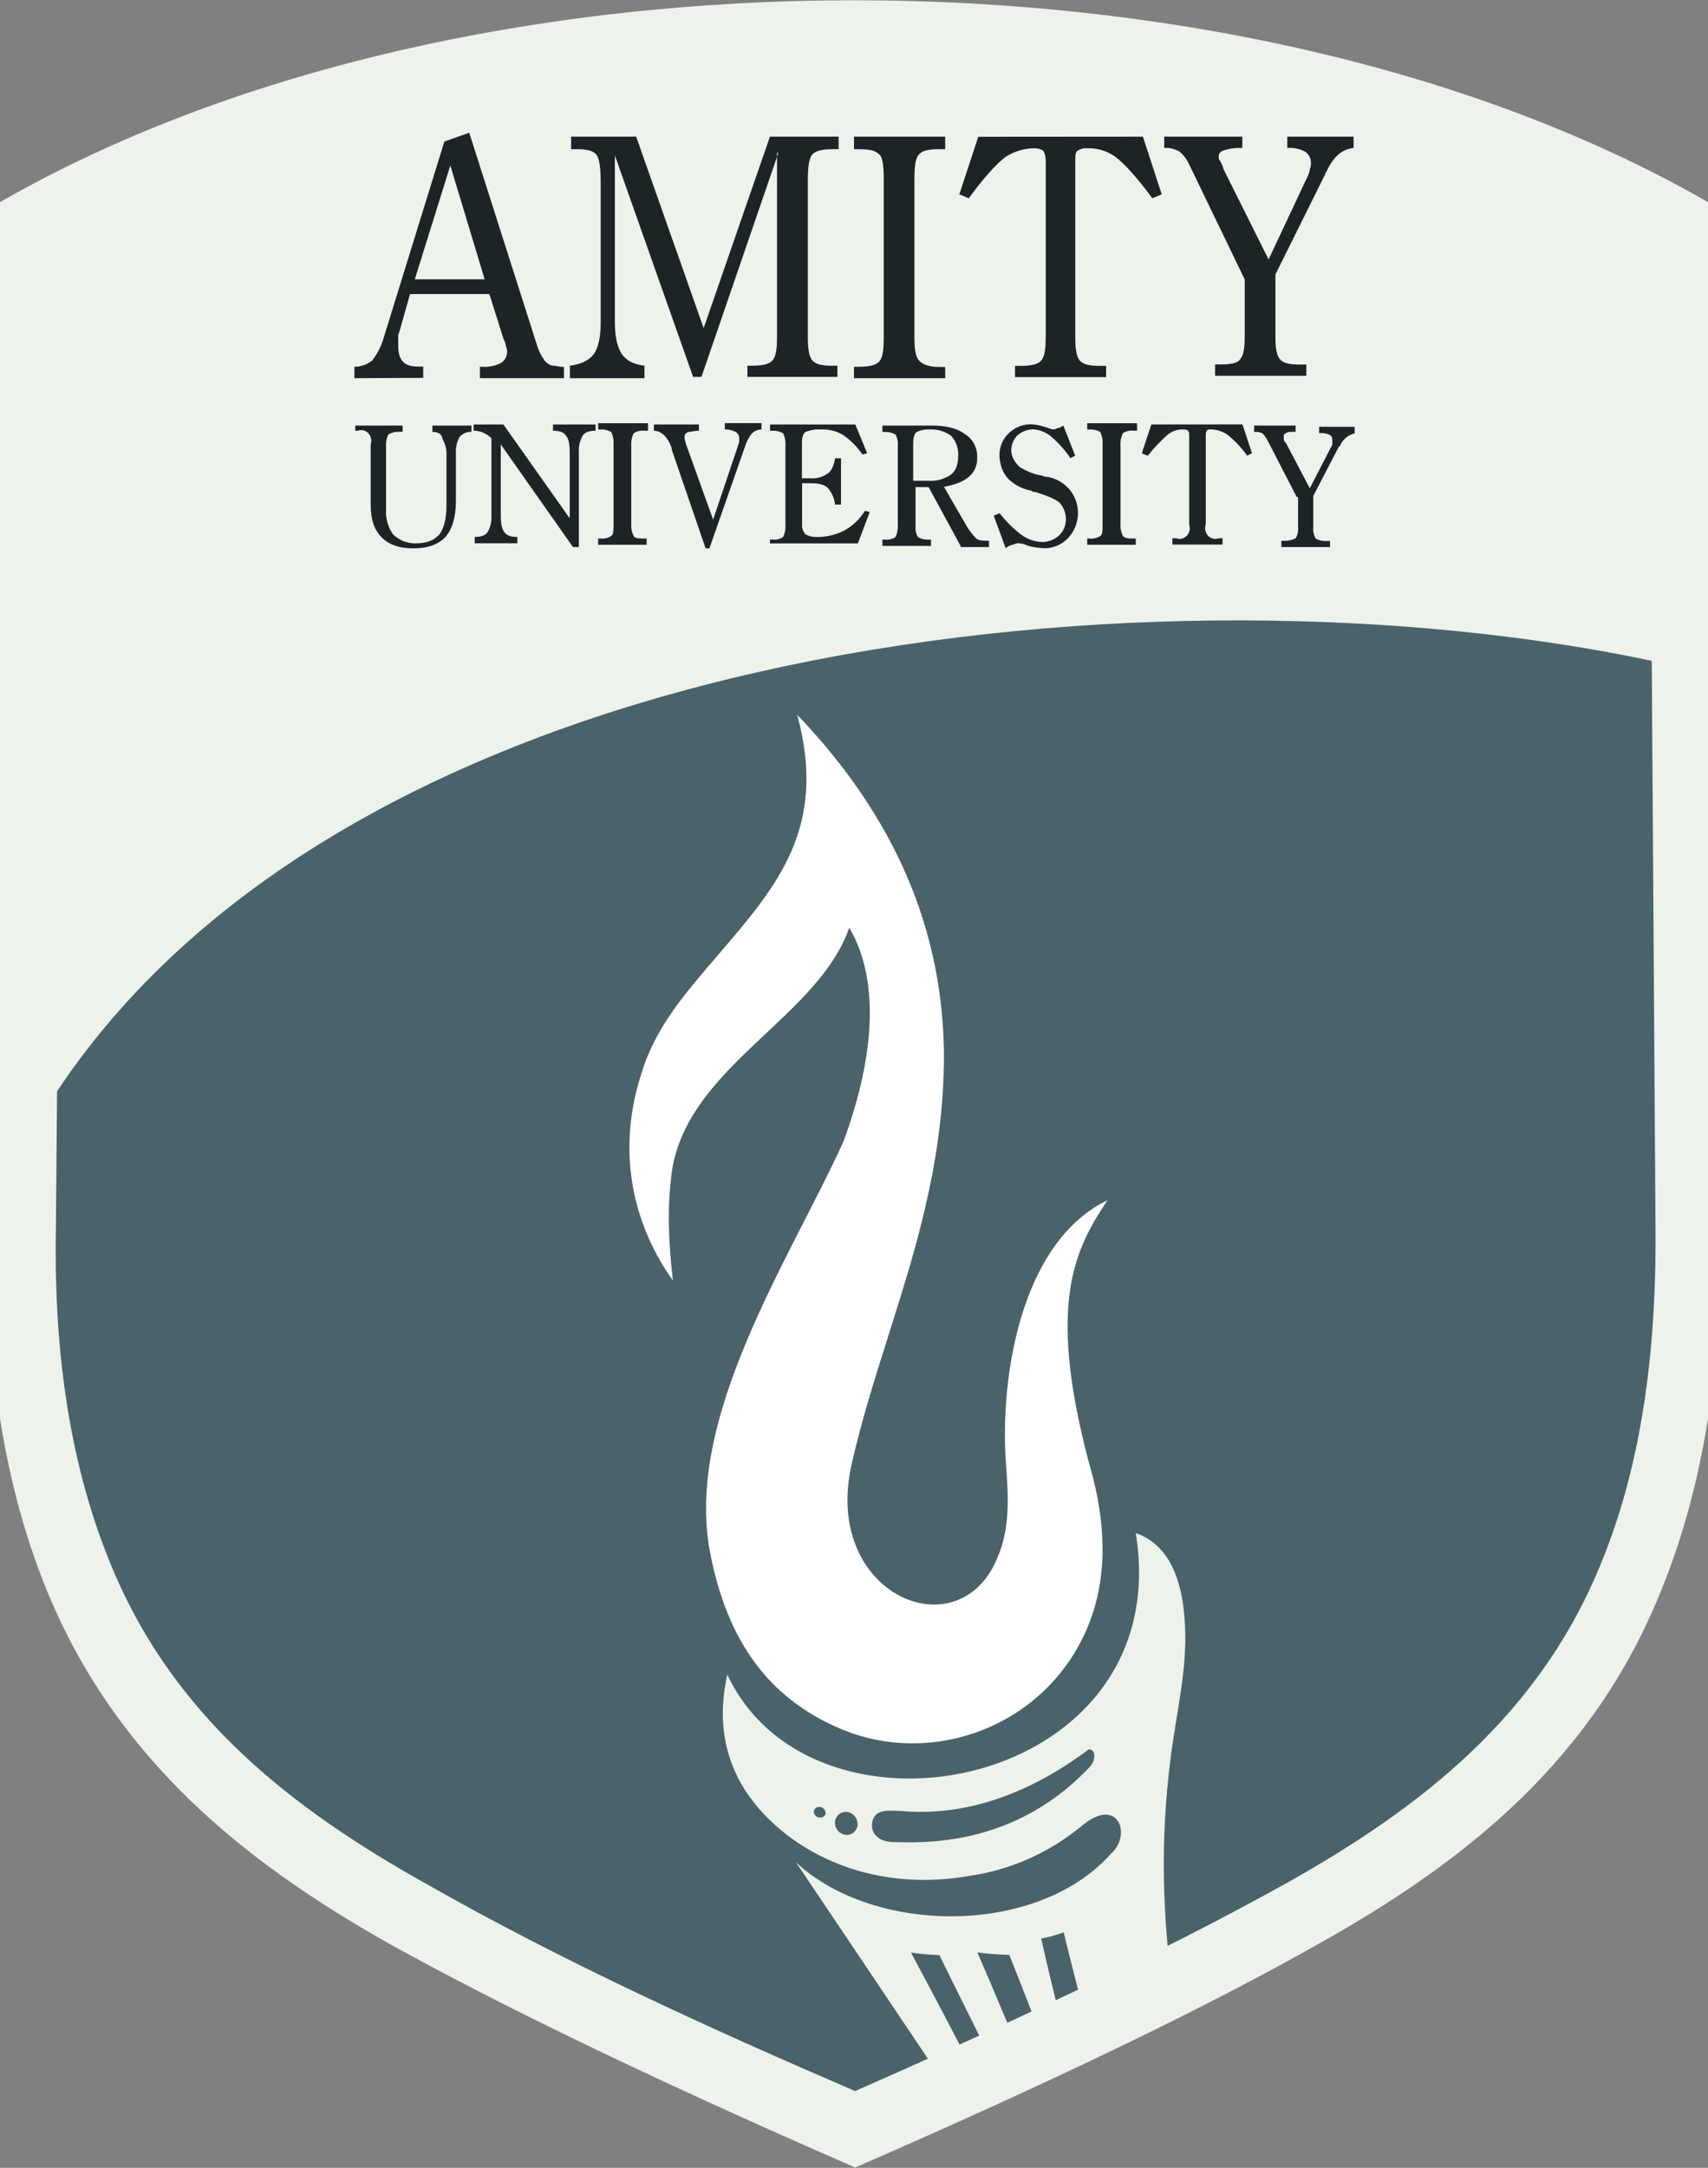 <svg width="41" height="52" viewBox="0 0 41 52" fill="none" xmlns="http://www.w3.org/2000/svg">
<rect x="0" y="0" width="41" height="52" fill="#808080" stroke="none"/>
<g clip-path="url(#clip0_52_97)">
<path fill-rule="evenodd" clip-rule="evenodd" d="M20.529 51.993C25.7 49.742 29.225 48.001 31.612 46.65C35.221 44.639 38.287 42.178 39.91 38.066C40.876 35.665 41.359 32.783 41.302 29.331C41.275 21.198 41.246 13.094 41.189 4.959C29.907 -1.644 11.094 -1.644 -0.189 4.959C-0.217 13.094 -0.246 21.198 -0.302 29.331C-0.359 32.783 0.124 35.665 1.09 38.066C2.738 42.148 5.807 44.639 9.388 46.65C11.832 48.001 15.357 49.742 20.529 51.993Z" fill="#EDF2EB"/>
<path fill-rule="evenodd" clip-rule="evenodd" d="M29.878 6.7L28.543 3.939C28.49 3.822 28.412 3.719 28.316 3.638C28.204 3.571 28.076 3.54 27.947 3.549V3.278H29.822V3.549H29.765C29.63 3.547 29.496 3.568 29.367 3.609C29.335 3.617 29.306 3.636 29.286 3.663C29.265 3.69 29.254 3.724 29.254 3.759C29.252 3.776 29.253 3.793 29.258 3.809C29.263 3.825 29.271 3.84 29.283 3.853C29.323 3.917 29.353 3.988 29.372 4.062L30.452 6.224L31.385 4.239C31.416 4.184 31.435 4.122 31.441 4.059C31.462 4.012 31.471 3.961 31.469 3.909C31.47 3.855 31.457 3.802 31.432 3.754C31.407 3.707 31.371 3.667 31.328 3.638C31.196 3.568 31.049 3.537 30.901 3.549V3.278H32.493V3.549C32.209 3.579 32.01 3.759 31.839 4.119C31.823 4.134 31.813 4.156 31.811 4.179L30.617 6.581V8.085C30.617 8.355 30.645 8.535 30.731 8.625C30.816 8.715 30.959 8.745 31.214 8.745H31.358V9.015H29.168V8.742H29.311C29.538 8.742 29.709 8.712 29.765 8.621C29.854 8.527 29.879 8.352 29.879 8.051V6.7M27.435 3.278L27.887 4.662L27.66 4.756C27.29 4.246 26.977 3.916 26.779 3.765C26.578 3.62 26.339 3.547 26.096 3.556C26.017 3.549 25.937 3.57 25.869 3.616C25.812 3.645 25.812 3.735 25.812 3.855V8.085C25.812 8.386 25.841 8.566 25.926 8.656C26.012 8.746 26.153 8.776 26.41 8.776H26.552V9.046H24.365V8.776H24.505C24.733 8.776 24.903 8.746 24.988 8.656C25.074 8.566 25.102 8.386 25.102 8.085V3.855C25.104 3.772 25.085 3.689 25.045 3.616C24.976 3.574 24.898 3.554 24.818 3.556C24.577 3.561 24.342 3.633 24.136 3.765C23.937 3.916 23.624 4.246 23.255 4.756L23.028 4.662L23.483 3.281L27.435 3.278ZM22.689 3.278V3.579H22.547C22.292 3.579 22.149 3.609 22.064 3.699C21.978 3.788 21.95 3.969 21.95 4.299V8.051C21.95 8.382 21.978 8.561 22.064 8.651C22.149 8.742 22.292 8.802 22.547 8.802H22.689V9.072H20.5V8.798H20.589C20.845 8.798 21.015 8.768 21.101 8.678C21.186 8.587 21.214 8.407 21.214 8.077V4.299C21.214 3.969 21.185 3.759 21.101 3.699C21.012 3.609 20.873 3.579 20.618 3.579H20.5V3.278H22.689ZM18.684 3.668L16.838 9.041H16.638L14.76 3.729V7.721C14.76 8.081 14.816 8.321 14.931 8.501C15.043 8.651 15.214 8.742 15.47 8.772V9.072H13.68V8.772C13.935 8.742 14.134 8.651 14.248 8.501C14.362 8.351 14.419 8.081 14.419 7.749V4.389C14.419 4.029 14.39 3.789 14.305 3.699C14.219 3.608 14.078 3.579 13.85 3.579H13.709V3.278H15.271L16.891 7.871L18.482 3.278H20.131V3.579H19.988C19.761 3.579 19.59 3.609 19.505 3.699C19.42 3.788 19.392 3.999 19.392 4.329V8.081C19.392 8.382 19.421 8.561 19.505 8.651C19.59 8.742 19.733 8.772 19.96 8.772H20.102V9.041H17.942V8.772H18.056C18.283 8.772 18.454 8.742 18.539 8.651C18.625 8.561 18.652 8.382 18.652 8.081V3.668H18.684ZM8.507 9.072V8.798C8.661 8.799 8.811 8.746 8.934 8.648C9.064 8.48 9.161 8.286 9.218 8.077L10.667 3.395L11.264 3.184L12.884 8.26C12.911 8.355 12.949 8.446 12.997 8.53C13.054 8.624 13.086 8.681 13.14 8.711C13.179 8.748 13.229 8.77 13.282 8.771C13.338 8.771 13.424 8.801 13.538 8.801V9.071H11.52V8.798H11.577C11.734 8.808 11.89 8.776 12.032 8.704C12.075 8.675 12.111 8.636 12.136 8.588C12.161 8.541 12.174 8.487 12.173 8.433C12.175 8.391 12.165 8.35 12.145 8.314C12.139 8.25 12.119 8.188 12.088 8.133L11.747 7.053H9.843L9.588 7.954C9.565 8 9.555 8.052 9.559 8.103V8.284C9.559 8.463 9.588 8.584 9.672 8.674C9.757 8.764 9.872 8.794 10.07 8.794H10.159V9.064L8.507 9.072ZM9.957 6.7H11.634L10.81 3.969L9.957 6.7Z" fill="#1D2426"/>
<path fill-rule="evenodd" clip-rule="evenodd" d="M31.128 11.923L30.416 10.543C30.386 10.487 30.347 10.436 30.302 10.392C30.239 10.365 30.171 10.355 30.104 10.362V10.208H31.1V10.358H31.071C30.987 10.358 30.901 10.358 30.873 10.389C30.816 10.419 30.816 10.419 30.816 10.482V10.543C30.816 10.572 30.844 10.602 30.873 10.632L31.441 11.713L31.953 10.722C31.964 10.71 31.972 10.695 31.977 10.679C31.982 10.662 31.983 10.645 31.981 10.628V10.539C31.981 10.479 31.953 10.445 31.892 10.419C31.819 10.392 31.742 10.382 31.665 10.389V10.238H32.518V10.396C32.446 10.412 32.378 10.445 32.319 10.491C32.26 10.538 32.212 10.597 32.177 10.666C32.177 10.696 32.177 10.696 32.148 10.696L31.525 11.896V12.648C31.516 12.742 31.536 12.837 31.582 12.918C31.66 12.963 31.749 12.983 31.838 12.978H31.927V13.122H30.759V12.972H30.848C30.936 12.973 31.024 12.952 31.103 12.911C31.15 12.831 31.17 12.736 31.16 12.642V11.921M29.825 10.18L30.053 10.871L29.939 10.931C29.802 10.738 29.639 10.566 29.456 10.42C29.344 10.349 29.217 10.308 29.087 10.3C29.03 10.3 28.973 10.3 28.973 10.33C28.944 10.36 28.944 10.39 28.944 10.45V12.582C28.928 12.628 28.925 12.678 28.935 12.726C28.945 12.774 28.968 12.817 29.001 12.852C29.034 12.887 29.076 12.911 29.121 12.921C29.167 12.932 29.214 12.928 29.258 12.911H29.347V13.062H28.144V12.911H28.233C28.277 12.928 28.324 12.931 28.369 12.921C28.415 12.91 28.456 12.886 28.489 12.851C28.521 12.817 28.544 12.773 28.554 12.725C28.564 12.677 28.561 12.627 28.546 12.582V10.452C28.546 10.392 28.546 10.358 28.518 10.332C28.49 10.306 28.461 10.302 28.404 10.302C28.271 10.295 28.141 10.338 28.035 10.422C27.859 10.576 27.697 10.747 27.551 10.933L27.409 10.873L27.637 10.182L29.825 10.18ZM27.296 10.18V10.33H27.211C27.122 10.32 27.032 10.341 26.955 10.39C26.91 10.483 26.89 10.587 26.898 10.69V12.558C26.89 12.662 26.91 12.765 26.955 12.858C27.012 12.918 27.098 12.918 27.211 12.918H27.264V13.068H26.098V12.918H26.155C26.244 12.928 26.334 12.907 26.411 12.858C26.467 12.828 26.467 12.708 26.467 12.558V10.662C26.475 10.559 26.456 10.455 26.411 10.362C26.333 10.317 26.244 10.297 26.155 10.302H26.098V10.152H27.291L27.296 10.18ZM24.142 13.152L23.854 12.37L23.996 12.31C24.144 12.503 24.316 12.675 24.507 12.82C24.656 12.933 24.835 12.996 25.018 13.001C25.164 13.002 25.305 12.948 25.416 12.85C25.469 12.802 25.512 12.742 25.541 12.675C25.571 12.607 25.586 12.534 25.587 12.46C25.588 12.316 25.537 12.176 25.445 12.07C25.356 11.976 25.132 11.89 24.848 11.8C24.832 11.803 24.815 11.802 24.8 11.796C24.784 11.791 24.77 11.782 24.759 11.77C24.558 11.736 24.37 11.643 24.218 11.5C24.142 11.425 24.084 11.333 24.047 11.23C24.015 11.133 23.996 11.032 23.991 10.93C23.99 10.828 24.009 10.726 24.048 10.633C24.087 10.54 24.146 10.457 24.218 10.389C24.295 10.316 24.385 10.259 24.483 10.223C24.58 10.187 24.684 10.172 24.787 10.179C24.884 10.187 24.979 10.207 25.071 10.239C25.185 10.269 25.241 10.299 25.27 10.299C25.31 10.304 25.35 10.293 25.383 10.269C25.44 10.269 25.472 10.239 25.526 10.209L25.81 10.93L25.696 10.99C25.567 10.799 25.413 10.627 25.241 10.48C25.113 10.368 24.953 10.305 24.787 10.299C24.651 10.303 24.52 10.357 24.417 10.45C24.372 10.496 24.336 10.553 24.311 10.614C24.287 10.676 24.275 10.743 24.275 10.81C24.277 10.883 24.297 10.956 24.332 11.019C24.371 11.086 24.418 11.147 24.474 11.2C24.64 11.305 24.823 11.377 25.014 11.41C25.059 11.432 25.107 11.442 25.156 11.44C25.367 11.479 25.559 11.596 25.696 11.77C25.792 11.894 25.852 12.045 25.87 12.204C25.889 12.363 25.864 12.524 25.798 12.669C25.733 12.814 25.63 12.936 25.502 13.021C25.373 13.107 25.224 13.152 25.073 13.151C24.939 13.146 24.805 13.126 24.675 13.091C24.604 13.054 24.526 13.034 24.447 13.031C24.407 13.03 24.368 13.04 24.334 13.061C24.26 13.071 24.191 13.104 24.135 13.155M21.977 11.533H22.291C22.481 11.546 22.67 11.493 22.83 11.383C22.944 11.293 23.001 11.143 23.001 10.933C23.006 10.845 22.993 10.756 22.964 10.673C22.934 10.591 22.889 10.515 22.83 10.452C22.68 10.345 22.5 10.293 22.319 10.302C22.212 10.295 22.104 10.316 22.006 10.362C21.949 10.392 21.921 10.513 21.921 10.632V11.533H21.977ZM23.058 13.094L22.291 11.684H21.977V12.614C21.968 12.709 21.988 12.803 22.034 12.884C22.113 12.929 22.202 12.95 22.291 12.944H22.348V13.095H21.182V12.944H21.239C21.328 12.954 21.418 12.933 21.495 12.884C21.54 12.792 21.559 12.688 21.551 12.584V10.692C21.561 10.598 21.541 10.503 21.495 10.422C21.416 10.378 21.328 10.357 21.239 10.362H21.182V10.208H22.348C22.717 10.208 22.971 10.268 23.172 10.419C23.264 10.477 23.34 10.561 23.39 10.662C23.44 10.762 23.463 10.876 23.456 10.989C23.459 11.075 23.443 11.161 23.408 11.239C23.373 11.318 23.321 11.386 23.256 11.438C23.115 11.559 22.944 11.619 22.66 11.679L23.199 12.61C23.263 12.72 23.339 12.82 23.427 12.91C23.484 12.97 23.597 12.97 23.711 12.97H23.74V13.122H23.058V13.094ZM18.482 13.094V12.943H18.542C18.631 12.954 18.721 12.932 18.797 12.883C18.843 12.791 18.862 12.687 18.854 12.583V10.692C18.862 10.588 18.843 10.485 18.797 10.392C18.719 10.348 18.631 10.327 18.542 10.332H18.485V10.182H20.532L20.816 10.873L20.703 10.903C20.572 10.711 20.408 10.548 20.22 10.422C20.053 10.33 19.866 10.289 19.679 10.302C19.563 10.296 19.447 10.316 19.338 10.362C19.282 10.392 19.25 10.482 19.25 10.632V11.472H19.449C19.6 11.487 19.751 11.445 19.875 11.353C19.96 11.293 20.017 11.172 20.045 10.993H20.188V12.103H20.045C20.03 11.957 19.971 11.82 19.877 11.712C19.788 11.618 19.649 11.592 19.451 11.592H19.254V12.582C19.251 12.627 19.257 12.672 19.272 12.713C19.288 12.755 19.312 12.792 19.343 12.822C19.422 12.863 19.51 12.884 19.598 12.882C19.824 12.885 20.048 12.834 20.253 12.733C20.46 12.624 20.637 12.458 20.763 12.252L20.877 12.283L20.593 13.035H18.482V13.094ZM16.948 13.183L16.124 10.782V10.752C16.035 10.482 15.867 10.332 15.697 10.332V10.182H16.777V10.332C16.663 10.332 16.579 10.362 16.522 10.362C16.462 10.392 16.433 10.424 16.433 10.456V10.516C16.433 10.546 16.461 10.606 16.461 10.636L17.118 12.464L17.715 10.693C17.715 10.663 17.744 10.633 17.744 10.599V10.51C17.744 10.478 17.736 10.447 17.72 10.421C17.704 10.394 17.681 10.373 17.655 10.359C17.575 10.319 17.488 10.298 17.399 10.299V10.149H18.279V10.302C18.195 10.301 18.114 10.335 18.052 10.396C17.992 10.467 17.944 10.548 17.91 10.636L17.029 13.154H16.94L16.948 13.183ZM15.555 10.182V10.332H15.466C15.377 10.322 15.287 10.343 15.211 10.392C15.166 10.485 15.146 10.588 15.154 10.692V12.558C15.146 12.662 15.165 12.765 15.211 12.858C15.239 12.918 15.353 12.918 15.466 12.918H15.523V13.068H14.359V12.918H14.416C14.505 12.928 14.595 12.907 14.671 12.858C14.728 12.828 14.728 12.708 14.728 12.558V10.662C14.736 10.558 14.716 10.454 14.671 10.362C14.593 10.317 14.505 10.297 14.416 10.302H14.359V10.152H15.552L15.555 10.182ZM12.084 10.182L13.676 12.433V10.842C13.676 10.662 13.648 10.513 13.587 10.452C13.53 10.358 13.416 10.332 13.275 10.332V10.182H14.297V10.332C14.155 10.332 14.042 10.362 13.985 10.452C13.919 10.57 13.888 10.706 13.896 10.842V13.122H13.754L12.021 10.66V12.37C12.021 12.55 12.049 12.701 12.105 12.76C12.162 12.854 12.276 12.88 12.419 12.88V13.031H11.395V12.88C11.538 12.88 11.651 12.85 11.708 12.76C11.774 12.643 11.805 12.507 11.797 12.37V10.513C11.747 10.463 11.689 10.422 11.627 10.392C11.547 10.351 11.459 10.331 11.37 10.332V10.182H12.084ZM10.38 10.362V10.208H11.317V10.358C11.264 10.357 11.212 10.366 11.163 10.387C11.114 10.408 11.07 10.439 11.033 10.479C10.967 10.596 10.936 10.732 10.944 10.869V12.013C10.944 12.403 10.855 12.704 10.689 12.883C10.522 13.063 10.262 13.154 9.921 13.154C9.581 13.154 9.324 13.06 9.154 12.883C8.984 12.707 8.898 12.463 8.898 12.103V10.662C8.914 10.616 8.917 10.566 8.907 10.518C8.897 10.47 8.874 10.427 8.841 10.392C8.808 10.357 8.767 10.333 8.722 10.323C8.676 10.312 8.629 10.315 8.586 10.332H8.529V10.208H9.665V10.358H9.581C9.491 10.353 9.403 10.374 9.324 10.419C9.279 10.511 9.259 10.615 9.267 10.718V12.222C9.254 12.438 9.315 12.651 9.438 12.822C9.586 12.963 9.779 13.038 9.978 13.033C10.234 13.033 10.405 12.973 10.546 12.822C10.66 12.673 10.717 12.432 10.717 12.132V10.933C10.725 10.796 10.694 10.66 10.628 10.543C10.6 10.392 10.514 10.362 10.373 10.362" fill="#1D2426"/>
<path fill-rule="evenodd" clip-rule="evenodd" d="M20.529 50.158C24 48.628 27.576 47.007 30.873 45.176C34.141 43.345 36.983 41.124 38.46 37.432C39.484 34.91 39.768 32.089 39.739 29.388V29.358L39.65 15.851C27.999 13.39 8.678 15.193 1.37 26.177L1.343 29.358V29.388C1.286 32.119 1.598 34.91 2.621 37.432C4.099 41.124 6.941 43.345 10.209 45.176C13.477 47.037 17.029 48.654 20.525 50.158" fill="#4A6269"/>
<path fill-rule="evenodd" clip-rule="evenodd" d="M20.955 43.648C20.926 43.722 20.921 43.803 20.942 43.88C20.963 43.956 21.007 44.023 21.069 44.069C21.21 44.189 21.41 44.189 21.58 44.189C23.427 44.249 24.962 43.648 26.155 42.388C26.326 42.208 26.297 41.938 26.127 41.968C24.763 42.989 23.228 43.589 21.608 43.439C21.381 43.439 21.04 43.379 20.955 43.648ZM20.358 43.469C20.428 43.483 20.491 43.525 20.534 43.586C20.576 43.647 20.595 43.724 20.585 43.799C20.569 43.87 20.528 43.931 20.47 43.971C20.411 44.01 20.341 44.024 20.273 44.009C20.202 43.995 20.139 43.953 20.097 43.892C20.055 43.83 20.036 43.754 20.045 43.679C20.053 43.643 20.067 43.61 20.087 43.58C20.106 43.55 20.131 43.525 20.16 43.505C20.189 43.486 20.222 43.473 20.256 43.466C20.289 43.46 20.324 43.461 20.358 43.469ZM19.704 43.349C19.737 43.356 19.766 43.375 19.787 43.403C19.807 43.43 19.819 43.464 19.818 43.499C19.818 43.559 19.729 43.618 19.647 43.593C19.615 43.586 19.586 43.566 19.565 43.539C19.545 43.512 19.533 43.478 19.534 43.443C19.545 43.407 19.569 43.377 19.601 43.359C19.633 43.341 19.67 43.338 19.704 43.349ZM17.459 40.167C19.534 44.612 28.258 42.898 27.264 36.775C27.976 37.016 28.344 37.736 28.429 38.757C28.542 39.957 28.23 41.067 28.088 42.269C27.86 44.129 27.889 45.87 28.177 48.003C27.609 48.393 26.898 48.724 26.188 48.993C25.99 48.123 25.733 47.192 25.535 46.352C25.358 46.416 25.178 46.466 24.994 46.502C25.194 47.403 25.421 48.303 25.649 49.174C25.491 49.228 25.329 49.268 25.165 49.293C24.852 48.483 24.542 47.673 24.227 46.892C23.971 46.887 23.715 46.867 23.46 46.832C23.829 47.673 24.199 48.573 24.568 49.444C24.313 49.474 24.085 49.538 23.856 49.538C23.43 48.667 22.975 47.767 22.549 46.896C22.321 46.891 22.093 46.871 21.867 46.836C22.35 47.736 22.861 48.697 23.316 49.598H23.345C23.021 49.609 22.698 49.589 22.378 49.538L19.11 44.675C20.986 46.416 24.907 46.446 26.669 44.465C27.181 44.015 26.84 43.055 25.957 43.807C25.174 44.45 24.242 44.861 23.259 44.999C21.725 45.27 20.133 44.969 18.883 44.009C17.803 43.163 17.064 41.941 17.459 40.167Z" fill="#EDF2EB"/>
<path fill-rule="evenodd" clip-rule="evenodd" d="M26.581 28.792C24.592 29.752 24.023 32.783 24.137 34.944C24.194 35.755 24.28 36.596 23.939 37.376C23.001 39.632 19.733 38.246 20.443 35.125C21.155 31.973 22.631 29.122 22.66 25.399C22.66 22.338 21.495 19.607 19.136 17.145C19.875 19.847 18.652 21.258 17.26 22.879C16.493 23.78 15.726 24.62 15.384 25.793C14.873 27.385 15.043 29.156 16.152 30.716C16.038 29.725 16.01 28.796 16.152 27.955C16.635 25.523 19.647 24.383 20.386 22.252C21.182 23.603 20.926 25.553 20.245 27.385C18.966 30.205 16.379 34.047 17.061 37.319C17.459 39.3 18.396 40.711 20.159 41.461C22.319 42.392 24.99 41.461 26.042 39.181C26.553 38.07 26.581 36.809 26.241 35.458C25.076 31.317 25.786 29.996 26.581 28.796" fill="white"/>
</g>
<defs>
<clipPath id="clip0_52_97">
<rect width="41" height="52" fill="white"/>
</clipPath>
</defs>
</svg>

